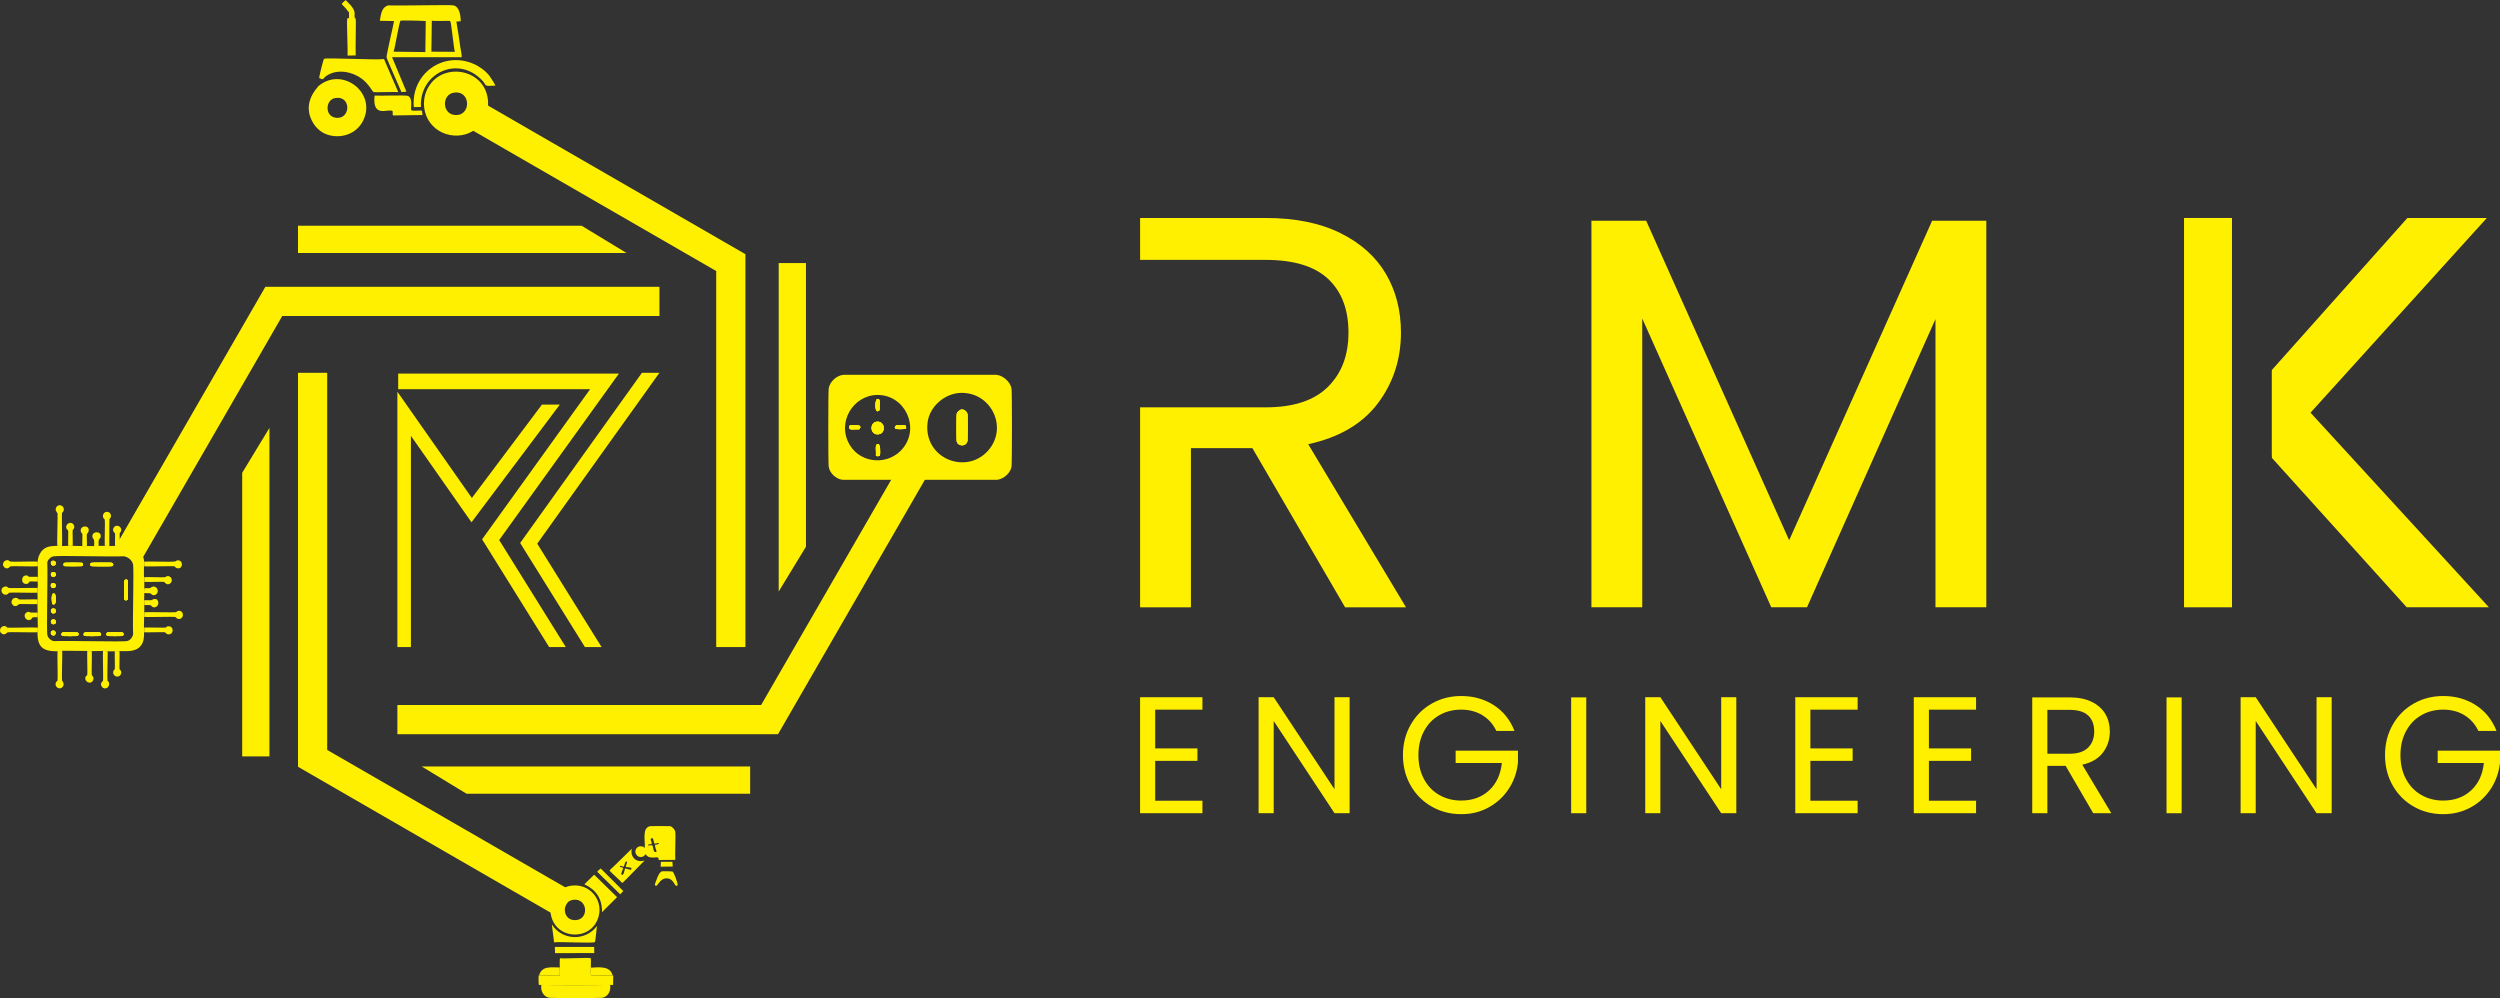 <?xml version="1.0" encoding="UTF-8"?><svg id="Ebene_2" xmlns="http://www.w3.org/2000/svg" xmlns:xlink="http://www.w3.org/1999/xlink" viewBox="0 0 1202.13 479.93"><rect x="0" y="0" width="1202.13" height="479.93" fill="#333333" stroke="none"/><defs><style>.cls-1{fill:none;}.cls-1,.cls-2{stroke-width:0px;}.cls-3{clip-path:url(#clippath-1);}.cls-4{clip-path:url(#clippath);}.cls-2{fill:#fff000;}</style><clipPath id="clippath"><rect class="cls-1" width="1202.13" height="479.93"/></clipPath><clipPath id="clippath-1"><rect class="cls-1" width="1202.13" height="479.93"/></clipPath></defs><g id="Logo"><g id="Gesamt"><g class="cls-4"><polygon class="cls-2" points="578.19 341.24 578.19 335.26 548.21 335.26 548.21 391.03 578.19 391.03 578.19 385.03 555.48 385.03 555.48 365.86 575.79 365.86 575.79 359.87 555.48 359.87 555.48 341.24 578.19 341.24"/><polygon class="cls-2" points="641.7 335.26 641.7 379.52 612.46 335.26 605.2 335.26 605.2 391.03 612.46 391.03 612.46 346.68 641.7 391.03 648.97 391.03 648.97 335.26 641.7 335.26"/><g class="cls-3"><path class="cls-2" d="M699.95,360.98v5.91h22.22c-.6,5.55-2.63,9.95-6.16,13.19-3.51,3.24-7.99,4.87-13.43,4.87-3.89,0-7.38-.89-10.5-2.68-3.12-1.79-5.58-4.32-7.35-7.63-1.79-3.31-2.68-7.13-2.68-11.5s.89-8.22,2.68-11.55c1.77-3.34,4.23-5.89,7.35-7.68,3.12-1.79,6.61-2.68,10.5-2.68s7.3.89,10.23,2.68c2.93,1.79,5.17,4.31,6.72,7.55h8.71c-2.08-5.33-5.4-9.45-9.95-12.38-4.56-2.93-9.79-4.4-15.71-4.4-5.15,0-9.87,1.22-14.13,3.63-4.26,2.43-7.63,5.81-10.11,10.15-2.49,4.34-3.73,9.23-3.73,14.66s1.24,10.31,3.73,14.62c2.48,4.33,5.84,7.69,10.11,10.11,4.26,2.43,8.98,3.64,14.13,3.64s9.35-1.1,13.35-3.31c4-2.21,7.22-5.23,9.67-9.04,2.46-3.81,3.89-7.99,4.32-12.58v-5.59h-29.97Z"/><rect class="cls-2" x="755.49" y="335.34" width="7.27" height="55.7"/><polygon class="cls-2" points="827.64 335.26 827.64 379.52 798.39 335.26 791.12 335.26 791.12 391.03 798.39 391.03 798.39 346.68 827.64 391.03 834.91 391.03 834.91 335.26 827.64 335.26"/><polygon class="cls-2" points="893.24 341.24 893.24 335.26 863.26 335.26 863.26 391.03 893.24 391.03 893.24 385.03 870.53 385.03 870.53 365.86 890.84 365.86 890.84 359.87 870.53 359.87 870.53 341.24 893.24 341.24"/><polygon class="cls-2" points="950.2 341.24 950.2 335.26 920.25 335.26 920.25 391.03 950.2 391.03 950.2 385.03 927.52 385.03 927.52 365.86 947.8 365.86 947.8 359.87 927.52 359.87 927.52 341.24 950.2 341.24"/><path class="cls-2" d="M1001.26,367.71c4.42-.97,7.74-2.91,9.95-5.84s3.31-6.31,3.31-10.14c0-3.15-.71-5.95-2.15-8.4-1.44-2.44-3.62-4.4-6.52-5.83-2.9-1.44-6.46-2.16-10.67-2.16h-17.97v55.7h7.27v-22.78h8.79l13.26,22.78h8.71l-13.98-23.33ZM984.48,362.43v-21.09h10.7c3.99,0,6.97.89,8.91,2.71,1.94,1.8,2.91,4.37,2.91,7.68s-.99,5.84-2.96,7.79c-1.96,1.94-4.92,2.91-8.87,2.91h-10.7Z"/><rect class="cls-2" x="1041.78" y="335.34" width="7.27" height="55.7"/><polygon class="cls-2" points="1113.92 335.26 1113.92 379.52 1084.67 335.26 1077.4 335.26 1077.4 391.03 1084.67 391.03 1084.67 346.68 1113.92 391.03 1121.19 391.03 1121.19 335.26 1113.92 335.26"/><path class="cls-2" d="M1172.17,360.98v5.91h22.2c-.58,5.55-2.63,9.95-6.14,13.19-3.53,3.24-7.99,4.87-13.43,4.87-3.89,0-7.4-.89-10.51-2.68-3.12-1.79-5.56-4.32-7.35-7.63-1.79-3.31-2.68-7.13-2.68-11.5s.89-8.22,2.68-11.55c1.78-3.34,4.23-5.89,7.35-7.68,3.12-1.79,6.63-2.68,10.51-2.68s7.3.89,10.23,2.68c2.93,1.79,5.15,4.31,6.71,7.55h8.71c-2.08-5.33-5.39-9.45-9.95-12.38-4.56-2.93-9.79-4.4-15.7-4.4-5.17,0-9.89,1.22-14.15,3.63-4.26,2.43-7.63,5.81-10.1,10.15-2.47,4.34-3.71,9.23-3.71,14.66s1.24,10.31,3.71,14.62c2.48,4.33,5.84,7.69,10.1,10.11,4.26,2.43,8.98,3.64,14.15,3.64,4.9,0,9.35-1.1,13.35-3.31,4-2.21,7.21-5.23,9.67-9.04,2.44-3.81,3.89-7.99,4.31-12.58v-5.59h-29.95Z"/><path class="cls-2" d="M629.06,213.59c14.87-3.23,26.01-9.76,33.45-19.61,7.43-9.84,11.14-21.21,11.14-34.11,0-10.56-2.41-19.96-7.25-28.2-4.83-8.23-12.13-14.77-21.89-19.6-9.76-4.84-21.72-7.25-35.85-7.25h-60.44v20.15h60.44c13.43,0,23.41,3.04,29.94,9.12,6.53,6.1,9.81,14.7,9.81,25.79s-3.32,19.66-9.93,26.2c-6.63,6.53-16.58,9.79-29.82,9.79h-60.44v96.16h24.44v-76.55h29.55l44.59,76.55h29.28l-47.02-78.43Z"/><polygon class="cls-2" points="929.07 106.14 860.32 259.78 791.56 106.14 765.24 106.14 765.24 292.02 789.68 292.02 789.68 153.16 851.72 292.02 868.9 292.02 930.68 153.43 930.68 292.02 955.12 292.02 955.12 106.14 929.07 106.14"/><rect class="cls-2" x="1050.2" y="104.81" width="23.05" height="187.21"/><polygon class="cls-2" points="1157.61 104.81 1092.44 177.9 1092.44 218.95 1195.81 104.81 1157.61 104.81"/><polygon class="cls-2" points="1092.44 178.17 1092.44 220.17 1157.28 292.02 1196.8 292.02 1092.44 178.17"/><polygon class="cls-2" points="301.23 121.64 143.29 121.64 143.29 108.54 279.67 108.54 301.23 121.64"/><polygon class="cls-2" points="129.56 205.77 129.56 363.71 116.46 363.71 116.46 227.33 129.56 205.77"/><polygon class="cls-2" points="202.78 368.57 360.72 368.57 360.72 381.67 224.34 381.67 202.78 368.57"/><polygon class="cls-2" points="374.44 284.44 374.44 126.5 387.55 126.5 387.55 262.88 374.44 284.44"/><polygon class="cls-2" points="281.27 311.15 289.28 311.15 258.33 261.42 317.09 179.25 308.69 179.25 250.12 261.09 281.27 311.15"/><polygon class="cls-2" points="231.82 259.34 264.06 311.15 272.07 311.15 240.03 259.68 297.6 179.66 191.47 179.66 191.47 187.14 283.77 187.14 231.82 259.34"/><polygon class="cls-2" points="197.59 209.57 226.72 251.15 269.19 194.56 260.6 194.54 226.89 239.46 191.08 188.35 191.08 311.15 197.59 311.15 197.59 209.57"/><path class="cls-2" d="M227.45,30.59c2.88,1.2,5.76,3.25,7.75,5.68.47.58,3.01,4.43,2.97,4.91-5.95.29-3.84.17-6.2-2.39-11.52-12.49-30.44-3.79-29.56,12.65q-1.71.03-3.42.06c-1.46-15.68,13.72-27.04,28.47-20.91"/><path class="cls-2" d="M154.51,37.95c-.36-.25-.67-.2-.78-.26,0-.15-.26-.27-.26-.32-.01-.47,1.96-8.9,2.39-9.1,1.3-.62,25.28.67,28.79.13q3.42,7.94,6.84,15.88c-1.97-.14-11.29.18-11.88,0-.41-.13-2.43-4.07-5.68-6.46-4.63-3.39-11.59-4.76-16.65-1.55-1.94,1.23-1.68,2.22-2.78,1.68"/><path class="cls-2" d="M170.52,8.26c.09.62.39.37.52.84.22.85-.17,14.71,0,17.56q-1.97.03-3.94.06c.28-2.15-.57-17.14-.07-17.88.11-.16.63.07.77-.26.05-.12.03-2.58,0-2.71-.03-.12-.38-.3-.39-.32-.67-1.24-3.07-3.44-3.1-3.68-.02-.19,1.62-1.57,1.87-1.87,1.54,1.63,3.98,3.68,4.33,6,.09.63-.09,1.61,0,2.26"/><path class="cls-2" d="M180.13,45.96c2.76.19,14.54-.3,15.88.13,2.76.9,1.34,6.01,1.74,6.91.2.46,4.86.03,5.1.19.09.06.31,1.85.32,2.13q-7.07.1-14.14.19c-.48-.34.09-1.98-.39-2.2-2.39-1.06-9.67,3.49-8.52-7.36"/><path class="cls-2" d="M234.03,45.05c-3.51-11.8-19.85-14.41-27.11-4.58-4.06,5.48-4.1,13.17,0,18.65,3.08,4.13,8.09,6.27,13.16,6.07,10.27-.41,16.84-10.4,13.95-20.14M218.34,55.25c-5.84-.82-5.85-9.92,0-10.71,8.41-1.15,8.28,11.87,0,10.71"/><path class="cls-2" d="M153.09,41.44c-4.6,5.21-6.33,11.19-2.59,17.55,1.78,3.04,4.58,5.23,8.01,6.07,6.26,1.53,12.97-.94,16-6.84,6.96-13.52-10-26.54-21.42-16.78M161.02,56.54c-4.95-1.04-4.49-8.7.26-9.42,8.03-1.22,7.3,11.02-.26,9.42"/><path class="cls-2" d="M221.38,22.85c-.58-4.16-1.2-8.32-1.94-12.46q1.06-.1,2.13-.19c-.11-2.46-.49-7.07-3.62-7.62-2.03-.36-26.25.27-31.36,0-.28.14-.57.25-.84.39-2.43,1.16-2.69,4.7-3.1,7.03q3.42.07,6.84.13c-.46,2.57-3.74,16.41-3.61,17.43.11.9,6.24,14.42,7.16,16.72q1.19-.1,2.39-.2-3.46-8.29-6.91-16.58h33.44c.27-.2-.5-4.05-.58-4.65M204.53,25.04q-7.65-.09-15.3-.19c.76-1.65,2.71-14.63,3.42-14.91.56-.22,10.55.03,12.07.19q-.09,7.46-.19,14.91M207.43,24.85q.1-7.46.2-14.91c1.72.36,8.5-.09,8.84.19.57.48,1.69,13.11,2.26,14.78q-5.65-.03-11.3-.06"/><polyline class="cls-2" points="226.33 62.18 344.39 130.33 344.39 311.15 358.44 311.15 358.44 122.23 232.71 49.65"/><polyline class="cls-2" points="434.16 220.94 365.99 339 191.08 339 191.08 353.04 374.11 353.04 446.69 227.31"/><path class="cls-2" d="M486.4,186.89c-.47-3.21-4.15-6.45-7.36-6.66h-73.35c-3.33.21-6.78,3.33-7.22,6.66-.25,1.85-.25,35.59,0,37.45.43,3.18,3.5,6.01,6.66,6.38h74.33c3.09-.35,6.5-3.26,6.94-6.38.26-1.85.27-35.6,0-37.45M434.22,215.5c-6.66,8.3-19.95,7.71-25.53-1.4-6.62-10.83,1.53-24.14,13.25-24.19,13.07-.06,20.5,15.35,12.27,25.6M475.18,216.62c-10.47,11.93-31.11,3.97-29.17-13.32.87-7.77,8.2-14.13,15.92-14.38,14.62-.47,22.99,16.61,13.25,27.7M462.34,196.92c-.91.09-2.14,1.26-2.31,2.17-.12.64-.12,12.4,0,13.04.49,2.59,4.67,2.86,5.19-.28.1-.62.11-12,0-12.62-.22-1.28-1.51-2.45-2.88-2.31"/><path class="cls-2" d="M465.22,211.86c-.52,3.14-4.7,2.87-5.19.28-.12-.64-.12-12.4,0-13.04.17-.92,1.4-2.08,2.31-2.17,1.36-.13,2.66,1.03,2.88,2.31.11.62.1,12,0,12.62"/><path class="cls-2" d="M465.22,211.86c-.52,3.14-4.7,2.87-5.19.28-.12-.64-.12-12.4,0-13.04.17-.92,1.4-2.08,2.31-2.17,1.36-.13,2.66,1.03,2.88,2.31.11.62.1,12,0,12.62"/><path class="cls-2" d="M413.12,206.46c-3.04-.24-5.64.97-4.49-1.96,1.55.17,6.84-.84,4.49,1.96"/><path class="cls-2" d="M421.67,208.84c-3.36-.29-3.42-5.51-.28-6.03,4.51-.75,4.89,6.43.28,6.03"/><path class="cls-2" d="M421.81,191.87c1.93-.29.98,2.54,1.19,5.26-2.62,2.9-2.46-5.02-1.19-5.26"/><path class="cls-2" d="M423.14,218.87c-.19.59-1.44.65-1.96.28.2-2.16-.53-5.22.63-5.54,1.8-1.01,1.44,4.91,1.33,5.26"/><path class="cls-2" d="M435.63,206.25c-1.51-.05-7.26.9-4.7-1.75,3.64.24,5.15-.95,4.7,1.75"/><path class="cls-2" d="M413.12,206.46c-3.04-.24-5.64.97-4.49-1.96,1.55.17,6.84-.84,4.49,1.96"/><path class="cls-2" d="M421.67,208.84c-3.36-.29-3.42-5.51-.28-6.03,4.51-.75,4.89,6.43.28,6.03"/><path class="cls-2" d="M421.81,191.87c1.93-.29.98,2.54,1.19,5.26-2.62,2.9-2.46-5.02-1.19-5.26"/><path class="cls-2" d="M423.14,218.87c-.19.59-1.44.65-1.96.28.2-2.16-.53-5.22.63-5.54,1.8-1.01,1.44,4.91,1.33,5.26"/><path class="cls-2" d="M435.63,206.25c-1.51-.05-7.26.9-4.7-1.75,3.64.24,5.15-.95,4.7,1.75"/><path class="cls-2" d="M421.67,208.84c-3.36-.29-3.42-5.51-.28-6.03,4.51-.75,4.89,6.43.28,6.03"/><path class="cls-2" d="M423,197.13c-2.62,2.9-2.46-5.02-1.19-5.26,1.93-.29.98,2.54,1.19,5.26"/><path class="cls-2" d="M423.14,218.87c-.19.59-1.44.65-1.96.28.2-2.16-.53-5.22.63-5.54,1.8-1.01,1.44,4.91,1.33,5.26"/><path class="cls-2" d="M413.12,206.46c-3.04-.24-5.64.97-4.49-1.96,1.55.17,6.84-.84,4.49,1.96"/><path class="cls-2" d="M435.63,206.25c-1.51-.05-7.26.9-4.7-1.75,3.64.24,5.15-.95,4.7,1.75"/><polyline class="cls-2" points="67.56 270.01 135.73 151.94 317.09 151.94 317.09 137.9 127.61 137.9 55.03 263.63"/><path class="cls-2" d="M29.84,262.57c-.75.01-1.55-.12-2.27-.09-.24-2.14.28-14.91.1-15.67-.04-.17-1.72-1.6-.38-3.22,1.22-1.47,3.94-.31,3.31,1.99-.13.48-.74.98-.76,1.04-.22.77.17,13.75,0,15.95"/><path class="cls-2" d="M69.32,296.65c0-.76.09-1.53.09-2.27,2.29-.14,14.46.19,15.19,0,.14-.04,1.28-1.35,2.65-.28,1.52,1.18.5,4.18-1.89,3.41-.3-.1-.91-.8-1.14-.85-.73-.18-12.51.14-14.91,0"/><path class="cls-2" d="M18.01,301.76c0,.14.19.07.19.14,0,.69,0,1.39,0,2.08,0,.08-.19.04-.19.05-2.03.15-13.65-.19-14.34,0-.16.04-1.31,1.74-2.93.57-1.58-1.14-.47-4.03,1.89-3.5.47.11.71.65.76.66.69.24,12.7-.19,14.62,0"/><path class="cls-2" d="M69.41,272.32c0-.72-.04-1.56-.1-2.27,3.41-.2,12.53.31,15-.09.04,0,.56-.43.76-.47,3.27-.66,3.15,4.65-.09,3.69-.54-.16-.98-.83-1.04-.85-.69-.23-12.59.17-14.53,0"/><path class="cls-2" d="M29.94,313.12c.07,2.43-.3,13.27-.1,14.15.04.16,1.48,1.51.28,3.03-1.31,1.67-3.99.16-3.31-1.99.15-.46.82-.95.85-1.04.2-.67-.15-12.08,0-14.06.01,0-.03-.19.05-.19.74,0,1.5.09,2.22.09"/><path class="cls-2" d="M51.8,313.21c.03,1.91-.31,13.48-.1,14.15.01.04.45.28.57.57,1.02,2.44-1.81,4.17-3.22,2.37-1.31-1.68.42-2.78.47-2.93.24-.68-.18-12.45,0-14.34,2.12,0,2.15.19,2.27.19"/><path class="cls-2" d="M18.01,282.73c0,.75,0,1.52,0,2.27-1.85.16-13.03-.21-13.68,0-.12.04-.38.67-.95.85-2.31.74-3.69-2.33-1.8-3.5,1.52-.94,2.47.34,2.65.38.7.17,11.51-.13,13.77,0"/><path class="cls-2" d="M18.11,270.05c-.02.3.11,1.51.09,2.13,0,.07-.19,0-.19.14-1.77.15-12.4-.2-13.01,0-.16.05-1.32,1.87-2.93.47-1.52-1.32-.11-3.76,1.8-3.41.41.08.63.56,1.23.66,1.19.21,10.4-.16,13.02,0"/><path class="cls-2" d="M52.56,262.57c-.72,0-1.47-.09-2.18-.09-.16-1.71.21-12.04,0-12.64-.05-.14-1.42-.88-.66-2.65.71-1.65,3.3-1.32,3.6.47.22,1.37-.63,1.79-.66,1.89-.18.63-.02,11.22-.09,13.01"/><path class="cls-2" d="M44.14,313.12c.12,1.74-.16,10.95,0,11.5.04.15,1.45,1.03.47,2.75-1.17,2.06-4.42.24-3.41-1.99.19-.41.74-.71.76-.76.19-.55-.14-10,0-11.59.72,0,1.47.1,2.18.09"/><path class="cls-2" d="M69.32,304.03c.02-.75.08-1.53.09-2.27,1.72-.11,9.85.15,10.36,0,.05-.01.25-.47.76-.57,3.4-.68,3.23,4.79-.19,3.69-.44-.14-.89-.83-.95-.85-.48-.16-8.66.12-10.08,0"/><path class="cls-2" d="M69.41,279.8c0-.76,0-1.52,0-2.27,2.19-.14,9,.19,10.08,0,.04,0,.45-.42.76-.47,2.21-.42,3.08,2.26,1.7,3.41-1.69,1.4-2.86-.61-3.03-.66-.45-.15-8.11.11-9.51,0"/><path class="cls-2" d="M18.11,288.22c0,.76-.09,1.53-.1,2.27-1.53.11-8.36-.14-8.85,0-.18.05-1.7,2-3.17.24-1.29-1.55.29-3.8,2.23-3.17.44.14.69.62.85.66.51.15,7.46-.11,9.04,0"/><path class="cls-2" d="M57.48,313.12c.11,1.26-.14,8.25,0,8.66.05.14,1.53,1.05.47,2.74-1.09,1.75-4.17.56-3.41-1.89.12-.39.65-.8.66-.85.14-.5-.11-7.05,0-8.57.15,0,.07-.19.14-.19.7,0,1.45.11,2.13.09"/><path class="cls-2" d="M34.96,262.48c-.73,0-1.46,0-2.18,0-.1-1.35.14-6.87,0-7.34-.04-.13-.74-.69-.85-1.04-.71-2.23,2.21-3.68,3.41-1.89,1.07,1.59-.34,2.51-.38,2.65-.14.47.1,6.23,0,7.62"/><path class="cls-2" d="M57.58,262.48c-.75-.01-1.52,0-2.27,0-.1-1.21.13-5.55,0-6.01-.04-.15-1.67-1.17-.57-2.84,1.2-1.81,4.27-.44,3.41,1.99-.06.17-.56.62-.57.66-.13.5.1,4.94,0,6.2"/><path class="cls-2" d="M41.77,262.57c-.73,0-1.45,0-2.18,0-.1-1.18.13-5.46,0-5.92-.01-.05-.54-.46-.66-.85-.89-2.87,3.25-3.59,3.69-1.32.29,1.5-.82,2.15-.85,2.27-.13.44.09,4.66,0,5.82"/><path class="cls-2" d="M18.01,277.34c0,.14.19.07.19.14,0,.71-.09,1.43-.09,2.13-.76.11-3.48-.12-3.83,0-.15.05-.49,1-1.32,1.14-3.23.51-3-4.69.19-3.98.44.1.62.56.66.57.36.11,3.31-.08,4.21,0"/><path class="cls-2" d="M69.41,290.97c0-.77-.1-1.58-.1-2.37.88-.08,2.96.11,3.45,0,.18-.04,2.24-1.53,3.17.33.89,1.79-1,3.99-2.79,2.79-.71-.47.33-.94-3.74-.76"/><path class="cls-2" d="M69.41,285.19s-.19.03-.19-.05c0-.74.19-1.58.19-2.32,3.49.25,3.2-.42,3.55-.57,2.38-1.04,3.88,2.11,2.18,3.5-1.56,1.27-2.68-.43-2.84-.47-.25-.07-2.3-.06-2.89-.1"/><path class="cls-2" d="M47.45,262.48c-.71,0-1.45.1-2.18.1.25-3.87-.5-3.4-.66-3.83-1.34-3.62,4.89-3.79,3.69-.19-.27.79-1.13-.03-.85,3.93"/><path class="cls-2" d="M18.11,294.56c0,.76,0,1.52,0,2.27-3.45-.26-2.4.55-3.27,1.04-2.26,1.29-4.13-1.97-2.18-3.31,1.2-.82,1.97,0,2.08,0,1.08.09,2.26-.06,3.36,0"/><path class="cls-2" d="M24.97,305.35c-.83-.46-.62-1.88.19-2.08,2.38-.59,1.93,3.26-.19,2.08"/><path class="cls-2" d="M25.25,290.49c-.38-.23-.84-5.06.47-5.11,1.56-.6,1.81,6.52-.47,5.11"/><path class="cls-2" d="M25.35,280.37c1.76-.24,1.86,2.08.66,2.37-1.8.43-2.22-2.15-.66-2.37"/><path class="cls-2" d="M25.25,269.67c1.88-.4,2.03,2.02.76,2.27-1.78.36-2.03-2-.76-2.27"/><path class="cls-2" d="M25.35,275.07c1.74-.33,1.99,2,.66,2.27-1.82.38-2.05-2.01-.66-2.27"/><path class="cls-2" d="M25.44,292.58c1.74-.22,1.88,2.11.57,2.37-1.77.35-2.07-2.18-.57-2.37"/><path class="cls-2" d="M26.01,300.15c-1.69.34-2.05-1.99-.76-2.27,1.95-.42,2.14,2,.76,2.27"/><path class="cls-2" d="M37.08,305.83c-.34.07-6.57.08-6.91,0-.92-.22-.84-1.61.19-1.8.34-.07,6.58,0,6.91.09.7.19.74,1.51-.19,1.7"/><path class="cls-2" d="M39.36,272.23c-.4.1-7.93.1-8.33,0-.73-.19-.66-1.43,0-1.61.41-.11,8.02-.12,8.42,0,.61.19.63,1.42-.09,1.61"/><path class="cls-2" d="M47.88,305.83c-.34.07-6.66.08-7,0-1.09-.24-.83-1.62.19-1.8.32-.06,6.21-.04,6.53,0,1.27.14,1.34,1.57.28,1.8"/><path class="cls-2" d="M53.93,272.23c-.48.15-9.45.11-9.94,0-.9-.21-.65-1.44-.09-1.61.44-.13,8.81-.13,9.28-.1,1.7.12,1.41,1.5.76,1.7"/><path class="cls-2" d="M58.67,305.83c-.33.07-6.48.07-6.82,0-1.02-.22-.95-1.64.1-1.8.33-.05,6.3-.05,6.62,0,1.11.15,1.18,1.57.1,1.8"/><path class="cls-2" d="M61.46,279.18c.11.43.11,8.47,0,8.9-.19.75-1.51.83-1.7.1-.11-.43-.11-8.47,0-8.9.06-.23.4-.5.62-.62.39-.07.97.07,1.09.52"/><path class="cls-2" d="M69.31,288.6c0-1.13.1-2.29.09-3.41,0-.01-.19.03-.19-.05,0-.74.19-1.58.19-2.32,0-1.01.01-2.03,0-3.03,0-.76.01-1.52,0-2.27,0-.01-.19-.07-.19-.14-.02-1.61.03-3.22,0-4.83,0-.05.19-.22.19-.24,0-.72-.04-1.56-.09-2.27-.2-2.51-1.41-5.02-3.64-6.34-2.38-1.41-5.41-1.18-8.09-1.23-.75-.01-1.51,0-2.27,0-.9-.01-1.84.1-2.75.1-.72,0-1.47-.09-2.18-.1-.97,0-1.96,0-2.93,0-.71,0-1.45.1-2.18.1-1.17,0-2.33,0-3.5,0-.73,0-1.45,0-2.18,0-1.54,0-3.1-.11-4.64-.1-.73,0-1.46,0-2.18,0-.97,0-1.96.08-2.93.1-.75.01-1.55-.12-2.27-.1-2.27.07-4.59.09-6.48,1.51-1.8,1.36-2.83,3.84-2.98,6.06-.02.3.11,1.51.09,2.13,0,.07-.19,0-.19.14,0,0,.19-.03.19.05-.03,1.64.02,3.28,0,4.92,0,.08-.19.04-.19.05,0,.14.19.07.19.14,0,.71-.09,1.43-.09,2.13,0,.62.1,1.3.09,1.94,0,.16-.19,1.02-.19,1.18,0,.75,0,1.52,0,2.27,0,1.06.09,2.15.09,3.22,0,.76-.09,1.53-.09,2.27,0,1.35.09,2.71.09,4.07,0,.76,0,1.52,0,2.27,0,1.59.09,3.19.09,4.78,0,.07-.19.13-.19.14,0,.14.19.07.19.14,0,.69,0,1.39,0,2.08,0,.08-.19.04-.19.05.04,7.3,2.6,9.15,9.65,9.18,0,0-.03-.19.05-.19.74,0,1.5.09,2.22.1.01,0,.07-.19.14-.19,3.96,0,7.92.09,11.88.09.72,0,1.47.1,2.18.1,1.79,0,3.6-.09,5.4-.1,2.13,0,2.15.19,2.27.19,1.13,0,2.28,0,3.41,0,.15,0,.07-.19.14-.19.7,0,1.45.11,2.13.1,3.64-.06,7.85.54,10.32-2.7,1.46-1.91,1.46-4.09,1.51-6.39.02-.75.08-1.53.09-2.27,0-.01-.19.03-.19-.05.03-1.68.08-3.38.1-5.06,0-.76.09-1.53.09-2.27.01-1.13,0-2.27,0-3.41,0-.77-.1-1.58-.09-2.37M64.01,305.02c-.31,1.47-1.49,3.04-3.08,3.27-2.8.4-29.24-.31-34.93,0-1.47-.14-3.05-1.63-3.26-3.08-.39-2.68.3-29.24,0-34.83.33-1.41,1.73-2.69,3.17-2.89,2.94-.41,27.94.31,33.6,0,2.06.24,4.22,2.01,4.5,4.12.43,3.26-.33,27.55,0,33.41"/><path class="cls-2" d="M24.97,305.35c-.83-.46-.62-1.88.19-2.08,2.38-.59,1.93,3.26-.19,2.08"/><path class="cls-2" d="M25.25,290.49c-.38-.23-.84-5.06.47-5.11,1.56-.6,1.81,6.52-.47,5.11"/><path class="cls-2" d="M25.35,280.37c1.76-.24,1.86,2.08.66,2.37-1.8.43-2.22-2.15-.66-2.37"/><path class="cls-2" d="M25.25,269.67c1.88-.4,2.03,2.02.76,2.27-1.78.36-2.03-2-.76-2.27"/><path class="cls-2" d="M25.35,275.07c1.74-.33,1.99,2,.66,2.27-1.82.38-2.05-2.01-.66-2.27"/><path class="cls-2" d="M25.44,292.58c1.74-.22,1.88,2.11.57,2.37-1.77.35-2.07-2.18-.57-2.37"/><path class="cls-2" d="M26.01,300.15c-1.69.34-2.05-1.99-.76-2.27,1.95-.42,2.14,2,.76,2.27"/><path class="cls-2" d="M37.08,305.83c-.34.07-6.57.08-6.91,0-.92-.22-.84-1.61.19-1.8.34-.07,6.58,0,6.91.09.7.19.74,1.51-.19,1.7"/><path class="cls-2" d="M39.36,272.23c-.4.1-7.93.1-8.33,0-.73-.19-.66-1.43,0-1.61.41-.11,8.02-.12,8.42,0,.61.19.63,1.42-.09,1.61"/><path class="cls-2" d="M47.88,305.83c-.34.07-6.66.08-7,0-1.09-.24-.83-1.62.19-1.8.32-.06,6.21-.04,6.53,0,1.27.14,1.34,1.57.28,1.8"/><path class="cls-2" d="M53.93,272.23c-.48.15-9.45.11-9.94,0-.9-.21-.65-1.44-.09-1.61.44-.13,8.81-.13,9.28-.1,1.7.12,1.41,1.5.76,1.7"/><path class="cls-2" d="M58.67,305.83c-.33.07-6.48.07-6.82,0-1.02-.22-.95-1.64.1-1.8.33-.05,6.3-.05,6.62,0,1.11.15,1.18,1.57.1,1.8"/><path class="cls-2" d="M61.46,288.08c-.19.75-1.51.83-1.7.1-.11-.43-.11-8.47,0-8.9.06-.23.4-.5.62-.62.39-.07.97.07,1.09.52.11.43.11,8.46,0,8.9"/><path class="cls-2" d="M47.88,305.83c-.34.07-6.66.08-7,0-1.09-.24-.83-1.62.19-1.8.32-.06,6.21-.04,6.53,0,1.27.14,1.34,1.57.28,1.8"/><path class="cls-2" d="M53.93,272.23c-.48.15-9.45.11-9.94,0-.9-.21-.65-1.44-.09-1.61.44-.13,8.81-.13,9.28-.1,1.7.12,1.41,1.5.76,1.7"/><path class="cls-2" d="M61.46,288.08c-.19.75-1.51.83-1.7.1-.11-.43-.11-8.47,0-8.9.06-.23.4-.5.62-.62.39-.07.97.07,1.09.52.11.43.11,8.46,0,8.9"/><path class="cls-2" d="M39.36,272.23c-.4.1-7.93.1-8.33,0-.73-.19-.66-1.43,0-1.61.41-.11,8.02-.12,8.42,0,.61.19.63,1.42-.09,1.61"/><path class="cls-2" d="M58.67,305.83c-.33.07-6.48.07-6.82,0-1.02-.22-.95-1.64.1-1.8.33-.05,6.3-.05,6.62,0,1.11.15,1.18,1.57.1,1.8"/><path class="cls-2" d="M37.08,305.83c-.34.07-6.57.08-6.91,0-.92-.22-.84-1.61.19-1.8.34-.07,6.58,0,6.91.09.7.19.74,1.51-.19,1.7"/><path class="cls-2" d="M26.01,282.73c-1.8.43-2.22-2.15-.66-2.37,1.76-.24,1.86,2.08.66,2.37"/><path class="cls-2" d="M25.25,290.49c-.38-.23-.84-5.06.47-5.11,1.56-.6,1.81,6.52-.47,5.11"/><path class="cls-2" d="M26.01,294.94c-1.77.35-2.07-2.17-.57-2.37,1.74-.22,1.88,2.11.57,2.37"/><path class="cls-2" d="M26.01,300.15c-1.69.34-2.05-1.99-.76-2.27,1.95-.42,2.14,2,.76,2.27"/><path class="cls-2" d="M26.01,271.94c-1.78.36-2.03-2-.76-2.27,1.88-.4,2.03,2.02.76,2.27"/><path class="cls-2" d="M26.01,277.34c-1.82.38-2.05-2.01-.66-2.27,1.74-.33,1.99,2,.66,2.27"/><path class="cls-2" d="M24.97,305.35c-.83-.46-.62-1.88.19-2.08,2.38-.59,1.93,3.26-.19,2.08"/><polyline class="cls-2" points="275.39 428.76 157.33 360.61 157.33 179.25 143.3 179.25 143.3 368.71 269.01 441.31"/><path class="cls-2" d="M284.1,465.3c0,.52-.12,3.63.17,3.76.47.21,8.98-.16,10.35,0,0,.01.2-.04.22.06.14.76-.11,3.26,0,4.43-.08.11-1.2.05-1.44.06-4.33.17-29.17.2-33.08,0-.21-.01-1.14.06-1.22-.06-.13-.18-.19-4.05-.11-4.43.02-.09.22-.04.22-.06,1.22-.22,9.5.29,9.9,0,.16-.11.05-3.38.06-3.87,0-.58-.12-4.3.17-4.43,1.77.33,14.11-.43,14.71,0,.18.13.05,3.96.06,4.54"/><path class="cls-2" d="M293.39,473.6c.49,2.73-.96,5.78-3.93,6.2-1.25.17-23.98.17-25.23,0-2.97-.42-4.4-3.46-3.93-6.2,3.91.2,28.75.17,33.08,0"/><path class="cls-2" d="M265.35,444.5c4.94,7.78,16.21,8.2,21.68.77-.12.97-.71,7.38-.94,7.69-.58.79-17.4-.26-19.64.17q-.55-4.32-1.11-8.63"/><path class="cls-2" d="M266.78,455.34h18.92q.03,1.47.06,2.93-9.43.03-18.86.06-.06-1.49-.11-2.99"/><path class="cls-2" d="M294.61,469.06c-1.37-.16-9.87.21-10.35,0-.29-.13-.16-3.24-.17-3.76,3.73-.18,9.34-1.01,10.51,3.76"/><path class="cls-2" d="M285.7,420.6l11.01,10.79q-3.62,3.62-7.25,7.25c.16-6.43-2.75-10.71-8.46-13.44l4.7-4.59"/><path class="cls-2" d="M299.7,428.46c-.5.52-.96,1.07-1.49,1.55q-5.5-5.39-11.01-10.79c.41-.69,1.05-1.12,1.66-1.6q5.42,5.42,10.84,10.84"/><path class="cls-2" d="M269.16,465.19c0,.5.1,3.76-.06,3.87-.4.29-8.68-.22-9.9,0,1.43-4.91,6.01-3.78,9.96-3.87"/><path class="cls-2" d="M318.45,418.94c.37-.05,4.64.03,4.87.11.7.25,2.67,5.53,2.49,6.58-1.39,1.63-1.37-2.88-4.81-3.26-4.29-.48-5.03,5.61-6.14,2.93.6-1.53,1.84-6.12,3.6-6.36"/><path class="cls-2" d="M317.79,414.41h5.53q.08,1.13.17,2.27-2.9.03-5.81.06.06-1.16.11-2.32"/><path class="cls-2" d="M324.7,399.97c-.18-1.15-1.43-2.52-2.6-2.71-.46-.08-8.94-.07-9.4,0-4.27.68-2.24,7.51-2.71,10.46q-.39-.3-.77-.61c-.29,0-1.95-.67-3.1.72-1.8,2.19.76,5.5,3.48,3.82.3-.18.76-.91.89-.89.12.02.42,1.1,1.94,1.44,2.62.59,4.56-.86,4.26,1.33q4.01-.03,8.02-.06c-.18-2.96.25-11.94,0-13.5M316.46,405.89c-1.06.74-2.33-1.2-.72,3.6-1.83,1.22-1.49-2.77-2.16-3.04-.45-.19-2.45.61-1.77-.44,3.49.34-.21-2.41,1.66-2.99.8-.36.92,2.53,1.22,2.66.11.05,3.27-.83,1.77.22"/><path class="cls-2" d="M303.79,408.1c-3.56,3.43-6.99,6.99-10.62,10.35-.04.26.2.43.33.61.34.48,4.65,4.26,5.7,5.53.08-.1.17-.15.28-.22.63-.4,8.89-9.1,10.51-10.62-3.99,1.31-7.07-1.61-6.2-5.64M303.68,417.95c-.47.79-2.63-.55-3.04-.33-.4.22-.63,4.3-1.94,2.71.49-2.67,2.02-3.16-.39-3.38-.98-1.2,1.43-.18,1.55-.22.46-.16.6-3.17,1.71-2.32,0,.51-.79,2.15-.66,2.38,1.06.47,2.95-.01,2.77,1.16"/><path class="cls-2" d="M275.3,425.8c-8.25.69-13.35,10.21-9.02,17.87,4.22,7.46,15.67,7.64,20.14.33,5.22-8.53-1.13-19.03-11.12-18.2M277.29,442.4c-7.01.89-7.55-9-1.66-9.74,6.86-.85,7.7,8.97,1.66,9.74"/></g></g></g></g></svg>